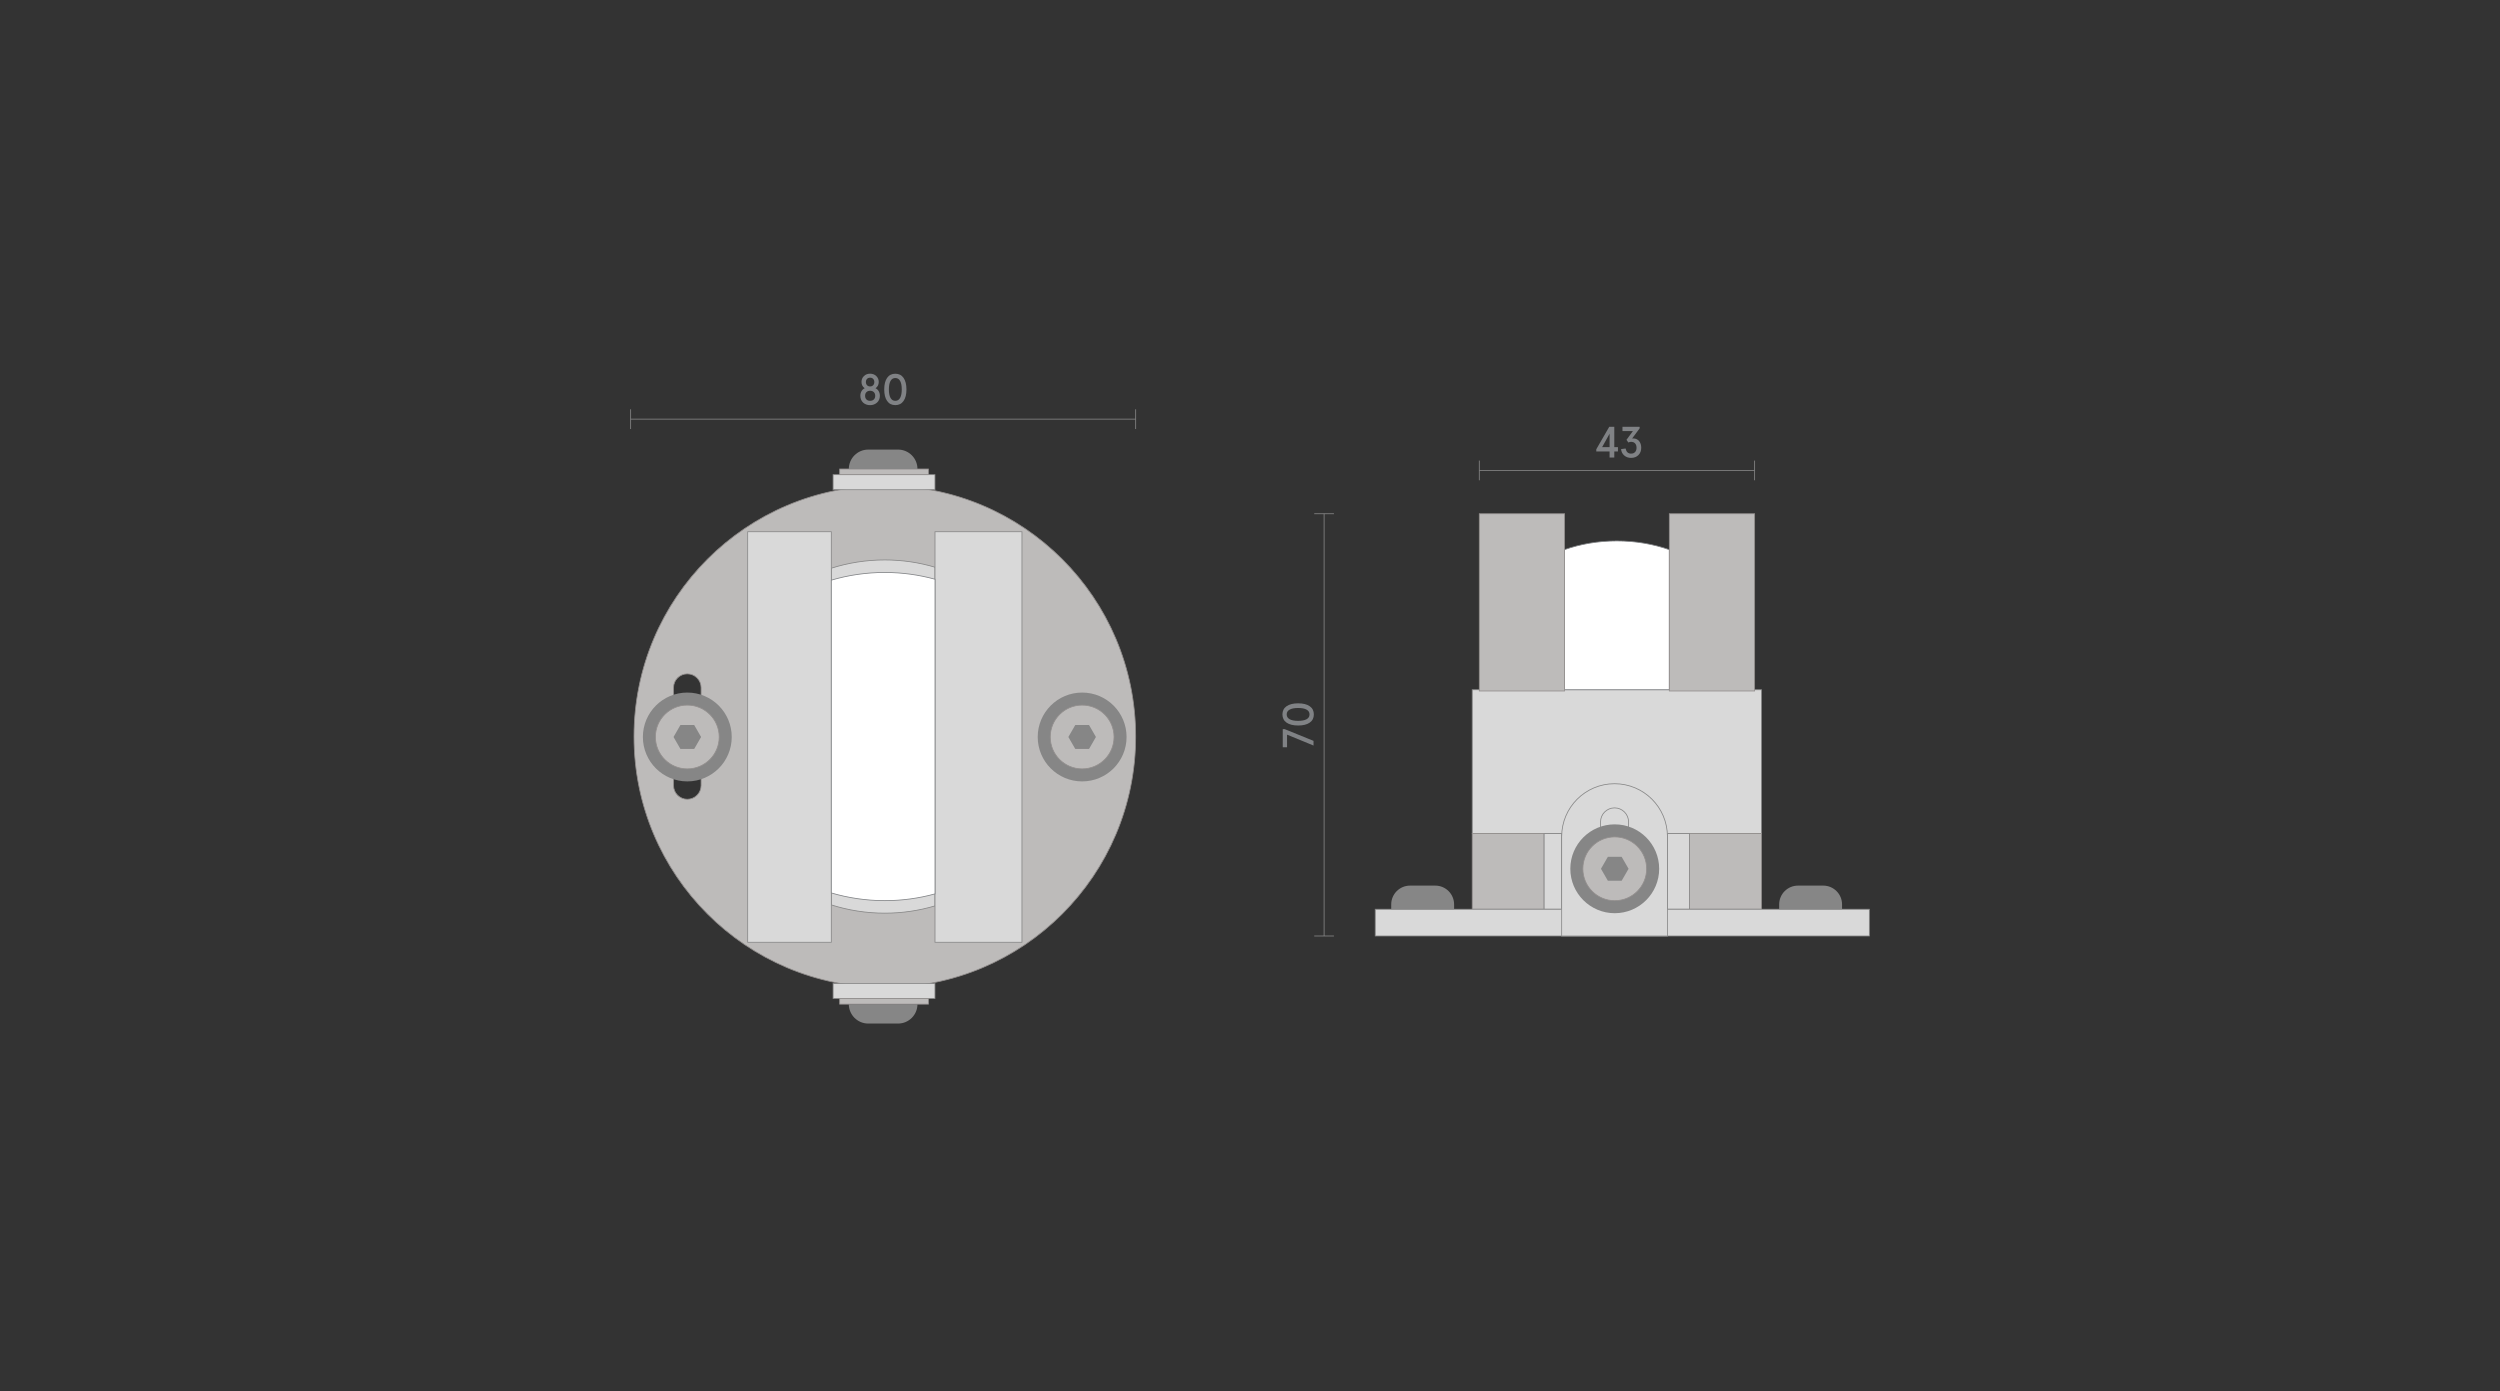 <?xml version="1.0" encoding="utf-8"?>
<!-- Generator: Adobe Illustrator 25.2.3, SVG Export Plug-In . SVG Version: 6.00 Build 0)  -->
<svg version="1.1" id="Слой_1" xmlns="http://www.w3.org/2000/svg" xmlns:xlink="http://www.w3.org/1999/xlink" x="0px" y="0px"
	 viewBox="0 0 780 434" style="enable-background:new 0 0 780 434;" xml:space="preserve">
<rect x="0" y="0" width="780" height="434" fill="#333333" stroke="none"/>
<style type="text/css">
	.st0{fill:none;}
	.st1{fill:#1A1A1A;}
	.st2{fill:#D9D9D9;stroke:#868686;stroke-width:0.25;stroke-miterlimit:10;}
	.st3{fill:#BDBBBA;stroke:#928E8D;stroke-width:0.25;stroke-miterlimit:10;}
	.st4{fill:#868686;}
	.st5{fill:#FFFFFF;stroke:#808285;stroke-width:0.25;stroke-miterlimit:10;}
	.st6{fill:none;stroke:#808285;stroke-width:0.25;stroke-linejoin:bevel;stroke-miterlimit:10;}
	.st7{fill:none;stroke:#868686;stroke-width:0.25;stroke-miterlimit:10;}
	.st8{fill:none;stroke:#7B7E80;stroke-width:0.25;stroke-miterlimit:10;}
	.st9{clip-path:url(#SVGID_2_);}
	.st10{opacity:0.35;clip-path:url(#SVGID_4_);fill:url(#SVGID_5_);}
	.st11{fill:#D3D3D2;stroke:#808285;stroke-width:0.25;stroke-miterlimit:10;}
	.st12{fill:none;stroke:#868686;stroke-width:0.25;stroke-miterlimit:10;stroke-dasharray:3;}
	.st13{fill:#868586;}
	.st14{display:none;fill:#F4F4F3;}
	.st15{opacity:0.35;clip-path:url(#SVGID_7_);fill:url(#SVGID_8_);}
	.st16{fill:#C6C6C5;}
	.st17{clip-path:url(#SVGID_10_);}
	.st18{opacity:0.35;clip-path:url(#SVGID_12_);fill:url(#SVGID_13_);}
	.st19{clip-path:url(#SVGID_15_);}
	.st20{opacity:0.35;clip-path:url(#SVGID_17_);fill:url(#SVGID_18_);}
	.st21{clip-path:url(#SVGID_20_);}
	.st22{opacity:0.35;clip-path:url(#SVGID_22_);fill:url(#SVGID_23_);}
	.st23{clip-path:url(#SVGID_25_);}
	.st24{opacity:0.35;clip-path:url(#SVGID_27_);fill:url(#SVGID_28_);}
	.st25{fill:none;stroke:#868686;stroke-width:0.25;stroke-miterlimit:10;stroke-dasharray:2.992,2.992;}
	.st26{fill:none;stroke:#868686;stroke-width:0.25;stroke-miterlimit:10;stroke-dasharray:3.021,3.021;}
	.st27{fill:none;stroke:#868686;stroke-width:0.25;stroke-miterlimit:10;stroke-dasharray:3.033,3.033;}
	.st28{fill:none;stroke:#868686;stroke-width:0.25;stroke-miterlimit:10;stroke-dasharray:3.032,3.032;}
	.st29{fill:#808285;}
</style>
<rect x="-570" y="-323" class="st0" width="1920" height="1080"/>
<rect x="-8.62" y="-52.96" class="st14" width="797.24" height="507.89"/>
<g>
	<line class="st7" x1="413.12" y1="292.03" x2="413.12" y2="160.29"/>
	<g>
		<g>
			<path class="st29" d="M409.81,232.61l-8.25-3.4v3.93h-1.34v-5.66h0.58l9.02,3.67V232.61z"/>
			<path class="st29" d="M408.63,225.46c-0.86,0.6-2.07,0.9-3.61,0.9s-2.75-0.3-3.61-0.9s-1.29-1.46-1.29-2.56s0.43-1.96,1.29-2.56
				c0.86-0.6,2.07-0.9,3.61-0.9s2.75,0.3,3.61,0.9c0.86,0.6,1.29,1.46,1.29,2.56S409.49,224.86,408.63,225.46z M407.65,221.4
				c-0.62-0.34-1.5-0.51-2.64-0.51s-2.02,0.17-2.64,0.51c-0.62,0.34-0.92,0.84-0.92,1.5c0,0.66,0.31,1.16,0.92,1.5
				c0.62,0.34,1.5,0.51,2.64,0.51s2.02-0.17,2.64-0.51c0.62-0.34,0.92-0.84,0.92-1.5C408.58,222.24,408.27,221.74,407.65,221.4z"/>
		</g>
	</g>
	<line class="st7" x1="416.19" y1="292.03" x2="410.04" y2="292.03"/>
	<line class="st7" x1="416.19" y1="160.29" x2="410.04" y2="160.29"/>
	<polygon class="st2" points="549.59,215.2 459.33,215.2 459.33,260.07 487.24,260.07 487.24,292.03 520.24,292.03 520.24,260.07 
		549.59,260.07 	"/>
	<rect x="459.33" y="260.07" class="st3" width="22.43" height="23.61"/>
	<rect x="527.15" y="260.07" class="st3" width="22.43" height="23.61"/>
	<rect x="481.76" y="260.07" class="st2" width="5.48" height="23.61"/>
	<rect x="520.24" y="260.07" class="st2" width="6.91" height="23.61"/>
	<path class="st5" d="M488.15,215.2h32.67V171.5c-4.99-1.75-10.53-2.73-16.37-2.73c-5.82,0-11.34,0.97-16.3,2.71V215.2z"/>
	<rect x="461.54" y="160.29" class="st3" width="26.61" height="55.3"/>
	<rect x="520.83" y="160.29" class="st3" width="26.61" height="55.3"/>
	<rect x="429.07" y="283.68" class="st2" width="154.17" height="8.35"/>
	<path class="st4" d="M453.67,283.68h-19.61v-1.5c0-3.24,2.63-5.87,5.87-5.87h7.88c3.24,0,5.87,2.63,5.87,5.87V283.68z"/>
	<path class="st2" d="M503.74,244.52c-9.11,0-16.5,7.39-16.5,16.5v31.01h33v-31.01C520.24,251.9,512.85,244.52,503.74,244.52z
		 M508.11,279.78h-8.74v-23.35c0-2.41,1.96-4.37,4.37-4.37s4.37,1.96,4.37,4.37V279.78z"/>
	<path class="st4" d="M574.71,283.68H555.1v-1.5c0-3.24,2.63-5.87,5.87-5.87h7.88c3.24,0,5.87,2.63,5.87,5.87V283.68z"/>
	<circle class="st4" cx="503.8" cy="271.06" r="13.86"/>
	<circle class="st3" cx="503.8" cy="271.06" r="9.95"/>
	<polygon class="st4" points="505.96,267.33 501.65,267.33 499.5,271.06 501.65,274.79 505.96,274.79 508.11,271.06 	"/>
	<path class="st3" d="M276.07,151.55c-43.22,0-78.26,35.04-78.26,78.26s35.04,78.26,78.26,78.26s78.26-35.04,78.26-78.26
		S319.29,151.55,276.07,151.55z M218.74,245.07c0,2.38-1.93,4.3-4.3,4.3s-4.3-1.93-4.3-4.3v-30.53c0-2.38,1.93-4.3,4.3-4.3
		s4.3,1.93,4.3,4.3V245.07z"/>
	<circle class="st4" cx="337.63" cy="229.94" r="13.86"/>
	<circle class="st3" cx="337.63" cy="229.94" r="9.95"/>
	<polygon class="st4" points="339.78,226.21 335.48,226.21 333.33,229.94 335.48,233.67 339.78,233.67 341.93,229.94 	"/>
	<circle class="st4" cx="214.44" cy="229.94" r="13.86"/>
	<circle class="st3" cx="214.44" cy="229.94" r="9.95"/>
	<polygon class="st4" points="216.59,226.21 212.29,226.21 210.14,229.94 212.29,233.67 216.59,233.67 218.74,229.94 	"/>
	<path class="st2" d="M291.72,176.97c-4.96-1.47-10.21-2.27-15.65-2.27c-5.82,0-11.43,0.91-16.7,2.58v105.05
		c5.27,1.67,10.87,2.58,16.7,2.58c5.44,0,10.69-0.8,15.65-2.27V176.97z"/>
	<rect x="291.72" y="165.9" class="st2" width="27.13" height="128.09"/>
	<rect x="233.28" y="165.9" class="st2" width="26.09" height="128.09"/>
	<rect x="259.92" y="306.83" class="st2" width="31.79" height="4.7"/>
	<rect x="261.98" y="311.53" class="st3" width="27.68" height="1.76"/>
	<path class="st4" d="M280.19,319.35h-9.29c-3.35,0-6.07-2.72-6.07-6.07l0,0h21.42l0,0C286.26,316.64,283.54,319.35,280.19,319.35z"
		/>
	<rect x="259.92" y="148.09" class="st2" width="31.79" height="4.7"/>
	<rect x="261.98" y="146.33" class="st3" width="27.68" height="1.76"/>
	<path class="st4" d="M280.19,140.27h-9.29c-3.35,0-6.07,2.72-6.07,6.07l0,0h21.42l0,0C286.26,142.98,283.54,140.27,280.19,140.27z"
		/>
	<path class="st5" d="M291.72,180.72c-4.96-1.36-10.21-2.11-15.65-2.11c-5.82,0-11.43,0.84-16.7,2.4v97.59
		c5.27,1.55,10.87,2.4,16.7,2.4c5.44,0,10.69-0.74,15.65-2.11V180.72z"/>
	<line class="st7" x1="461.54" y1="146.77" x2="547.44" y2="146.77"/>
	<g>
		<g>
			<path class="st29" d="M502.19,142.76v-1.9h-4.15v-0.69l4.04-7h1.58v6.34h1.14v1.34h-1.14v1.9H502.19z M499.86,139.51h2.33v-4.19
				L499.86,139.51z"/>
			<path class="st29" d="M505.77,140.12l1.41-0.19c0.22,1.07,0.79,1.6,1.71,1.6c0.53,0,0.95-0.16,1.25-0.49
				c0.31-0.32,0.46-0.77,0.46-1.32c0-0.59-0.15-1.05-0.45-1.38c-0.3-0.32-0.72-0.49-1.25-0.49c-0.3,0-0.58,0.07-0.84,0.22l-0.6-0.84
				l2-2.73h-3.25v-1.34h5.36v0.49l-2.36,3.17c0.2-0.02,0.32-0.03,0.37-0.03c0.73,0,1.33,0.27,1.79,0.8c0.46,0.53,0.69,1.24,0.69,2.1
				c0,0.95-0.29,1.72-0.88,2.3c-0.59,0.58-1.35,0.87-2.29,0.87c-0.85,0-1.56-0.25-2.14-0.76
				C506.18,141.6,505.85,140.94,505.77,140.12z"/>
		</g>
	</g>
	<line class="st7" x1="461.54" y1="149.85" x2="461.54" y2="143.7"/>
	<line class="st7" x1="547.44" y1="149.85" x2="547.44" y2="143.7"/>
	<line class="st7" x1="196.76" y1="130.77" x2="354.33" y2="130.77"/>
	<g>
		<g>
			<path class="st29" d="M268.43,123.49c0-0.54,0.12-1.02,0.36-1.43c0.24-0.42,0.57-0.72,0.99-0.93c-0.66-0.47-0.99-1.12-0.99-1.96
				c0-0.73,0.25-1.34,0.76-1.84s1.15-0.74,1.92-0.74s1.42,0.25,1.93,0.74s0.77,1.11,0.77,1.84c0,0.83-0.33,1.48-1,1.96
				c0.42,0.2,0.75,0.51,0.99,0.93c0.24,0.42,0.36,0.89,0.36,1.43c0,0.88-0.3,1.58-0.89,2.12c-0.59,0.53-1.32,0.8-2.17,0.8
				c-0.86,0-1.58-0.27-2.17-0.8C268.73,125.07,268.43,124.36,268.43,123.49z M272.63,124.64c0.29-0.28,0.44-0.67,0.44-1.15
				c0-0.48-0.15-0.87-0.44-1.15s-0.68-0.42-1.15-0.42c-0.47,0-0.86,0.14-1.14,0.42c-0.29,0.28-0.43,0.67-0.43,1.15
				c0,0.48,0.14,0.87,0.43,1.15c0.29,0.28,0.67,0.42,1.14,0.42C271.95,125.06,272.34,124.92,272.63,124.64z M272.43,120.19
				c0.24-0.25,0.36-0.58,0.36-0.99s-0.12-0.74-0.36-0.99c-0.24-0.25-0.56-0.37-0.96-0.37c-0.39,0-0.71,0.12-0.95,0.37
				s-0.36,0.58-0.36,0.99s0.12,0.74,0.36,0.99c0.24,0.25,0.56,0.38,0.95,0.38C271.87,120.57,272.19,120.44,272.43,120.19z"/>
			<path class="st29" d="M276.78,125.11c-0.6-0.86-0.9-2.07-0.9-3.61s0.3-2.75,0.9-3.61c0.6-0.86,1.46-1.29,2.56-1.29
				c1.1,0,1.96,0.43,2.56,1.29c0.6,0.86,0.91,2.07,0.91,3.61s-0.3,2.75-0.91,3.61c-0.6,0.86-1.46,1.29-2.56,1.29
				C278.24,126.4,277.38,125.97,276.78,125.11z M280.84,124.14c0.34-0.62,0.51-1.5,0.51-2.64c0-1.14-0.17-2.02-0.51-2.64
				s-0.84-0.92-1.5-0.92c-0.66,0-1.16,0.31-1.5,0.92s-0.51,1.5-0.51,2.64c0,1.14,0.17,2.02,0.51,2.64s0.84,0.92,1.5,0.92
				C280,125.06,280.5,124.75,280.84,124.14z"/>
		</g>
	</g>
	<line class="st7" x1="196.76" y1="133.85" x2="196.76" y2="127.7"/>
	<line class="st7" x1="354.33" y1="133.85" x2="354.33" y2="127.7"/>
</g>
</svg>
